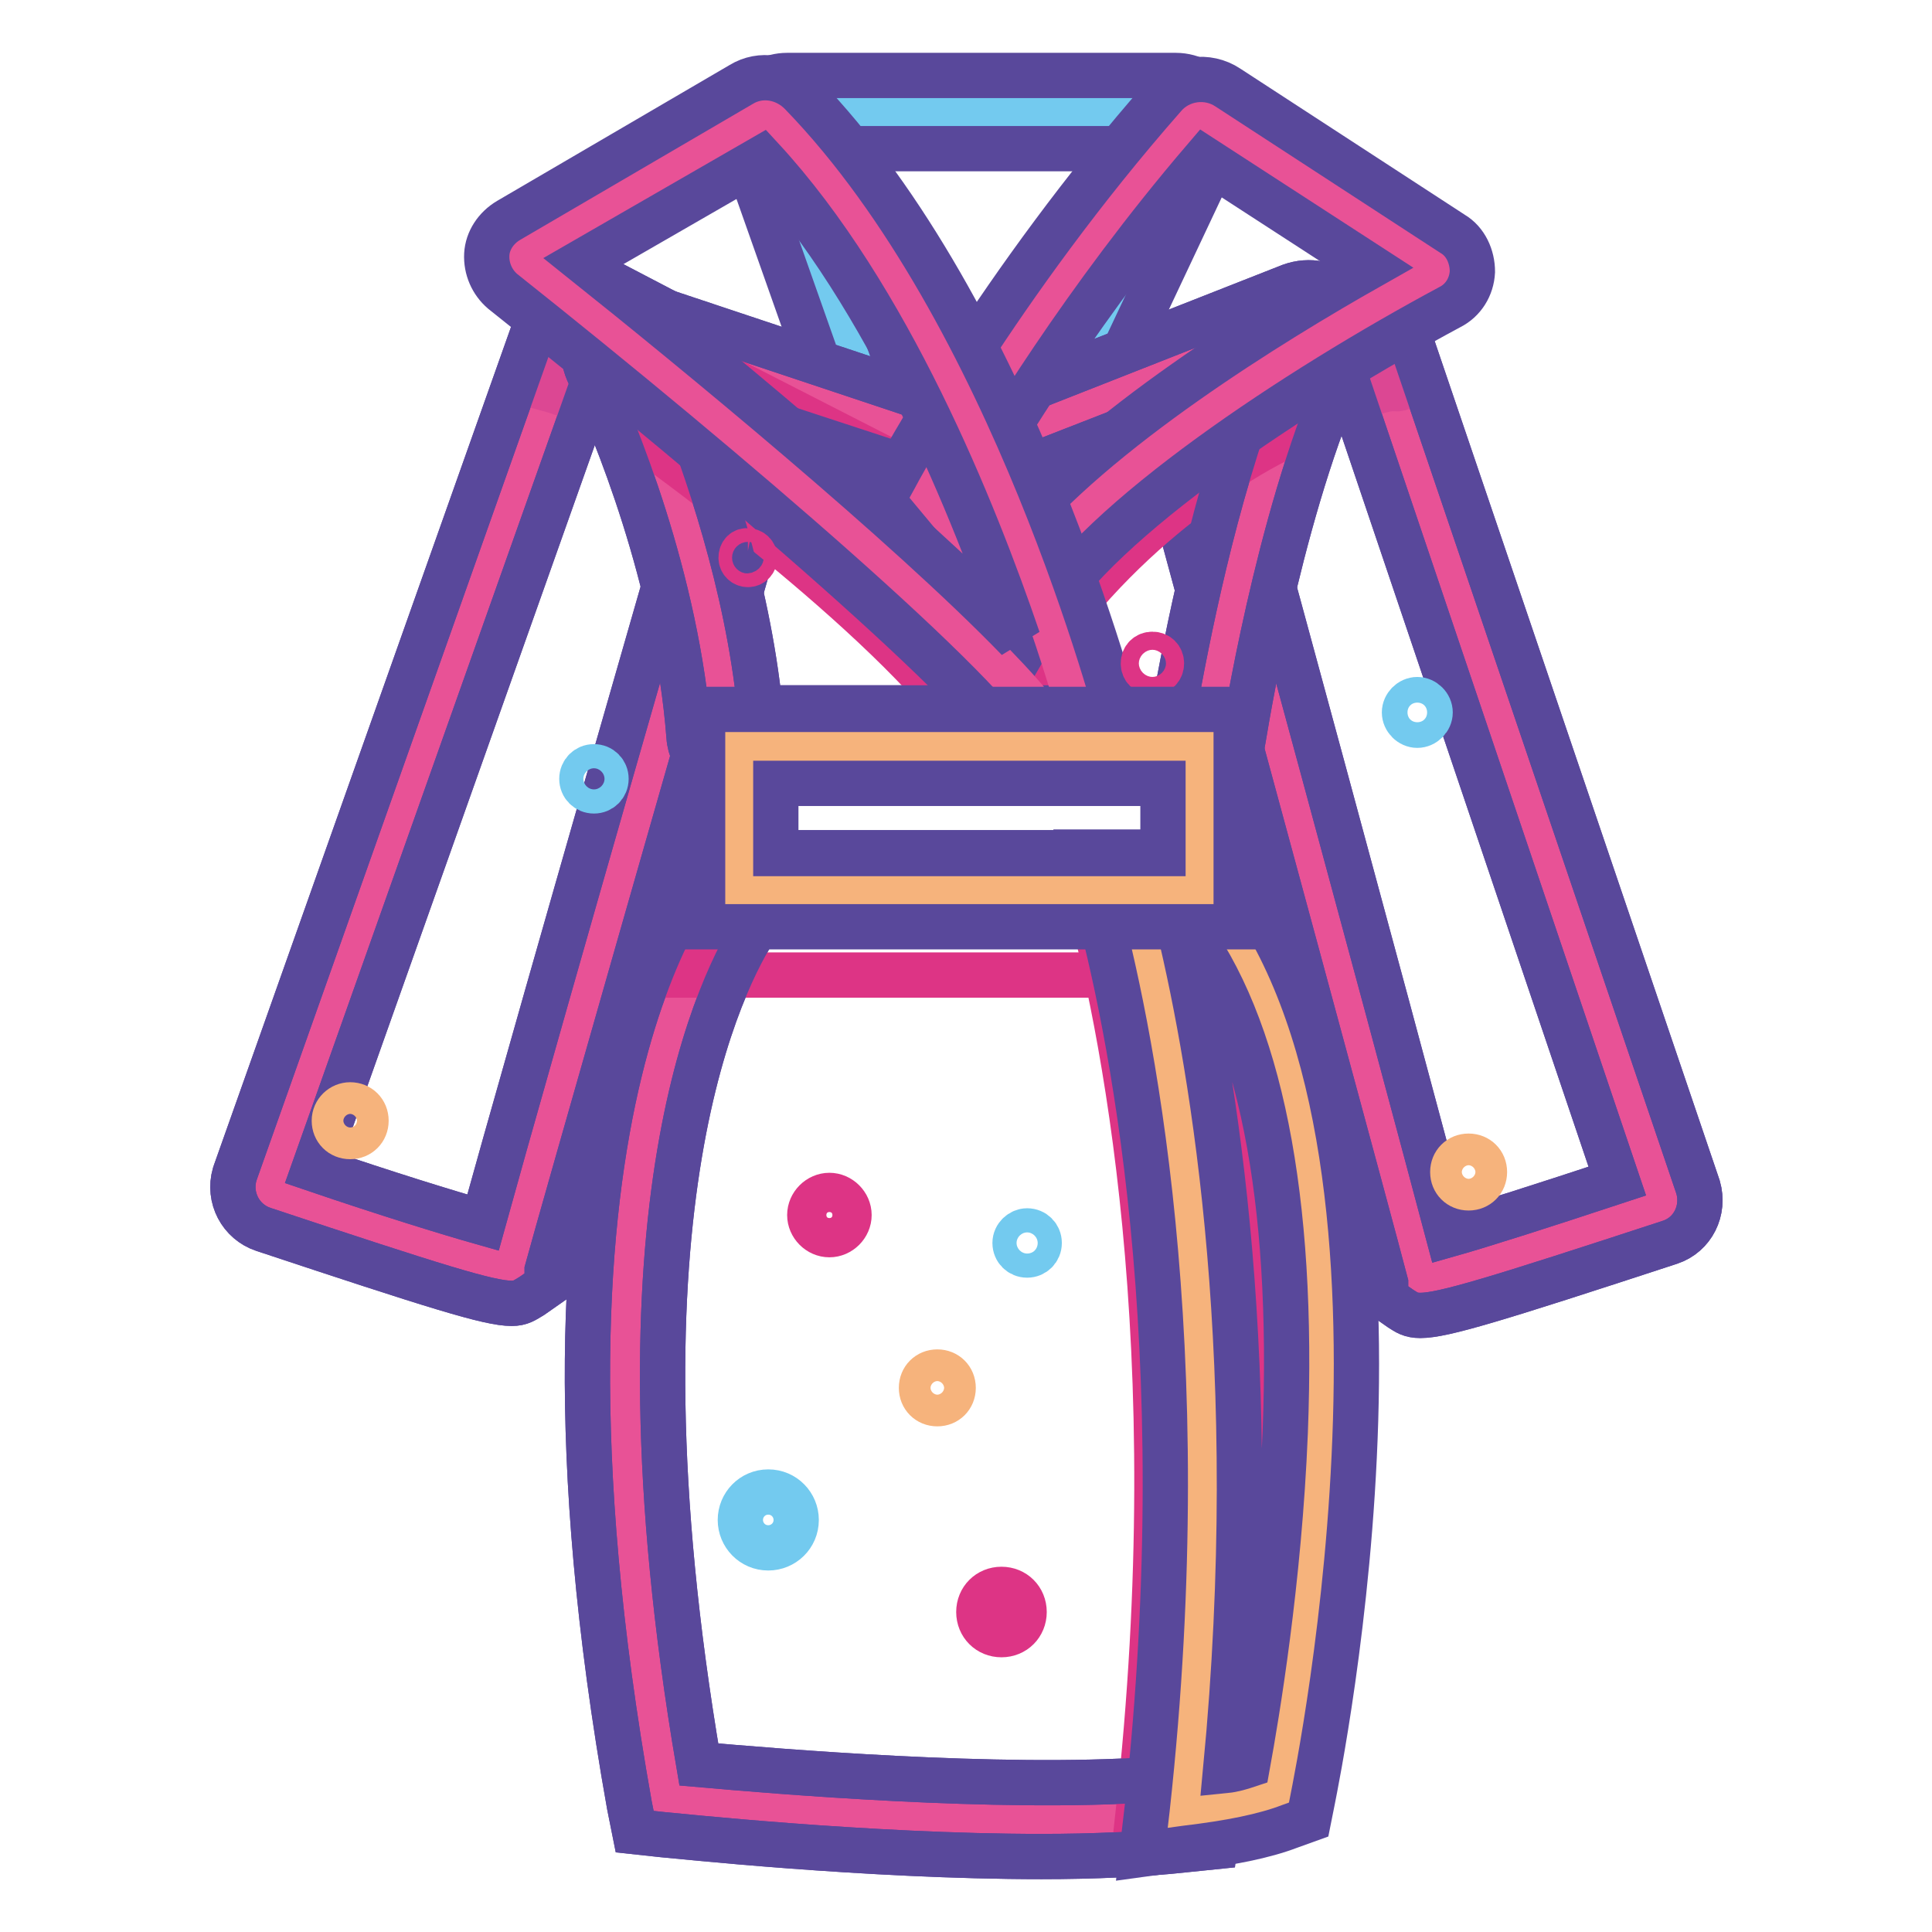 <?xml version="1.0" encoding="utf-8"?>
<!-- Svg Vector Icons : http://www.onlinewebfonts.com/icon -->
<!DOCTYPE svg PUBLIC "-//W3C//DTD SVG 1.1//EN" "http://www.w3.org/Graphics/SVG/1.1/DTD/svg11.dtd">
<svg version="1.1" xmlns="http://www.w3.org/2000/svg" xmlns:xlink="http://www.w3.org/1999/xlink" x="0px" y="0px" viewBox="0 0 256 256" enable-background="new 0 0 256 256" xml:space="preserve">
<g> <path stroke-width="6" fill-opacity="0" stroke="#73caef"  d="M104.4,14.9h51.5c1.3,0,2.1,1.3,1.6,2.5l-23.3,49.2l-17.2-9l-14.3-40.3C102.3,16,103.1,14.9,104.4,14.9z"/> <path stroke-width="6" fill-opacity="0" stroke="#59489b"  d="M136.4,73.2L113,61L98.1,18.8c-0.7-2-0.4-4.3,0.8-6c1.2-1.7,3.3-2.8,5.4-2.8h51.5c2.2,0,4.3,1.2,5.6,3 c1.2,2,1.3,4.3,0.4,6.3L136.4,73.2z M121,54.2l11,5.8l19-40.3h-42.4L121,54.2z"/> <path stroke-width="6" fill-opacity="0" stroke="#e85296"  d="M76.9,40.9l-41,116c-0.1,0.5,0.1,1.2,0.7,1.3c5.4,1.8,31.1,10.2,31.1,9.6c0-0.8,32.6-114.7,32.6-114.7 L76.9,40.9z"/> <path stroke-width="6" fill-opacity="0" stroke="#59489b"  d="M67.8,172.7c-3,0-10-2.2-32.9-9.8c-3-1-4.7-4.2-3.8-7.3l0.1-0.3L74.2,34L106,50.6l-1,3.8 c-12.3,43-30.8,107.6-32.5,113.9v2l-2,1.4C69.5,172.3,69,172.7,67.8,172.7z M41.6,154.9c9.7,3.3,17.8,5.8,22.4,7.1 c2.6-9.4,9.8-35,30.4-106.5l-14.8-7.7L41.6,154.9z"/> <path stroke-width="6" fill-opacity="0" stroke="#dc4793"  d="M92.3,63.6c0,0-9.6-9.3-19.8-12.1l5.8-8L92.3,63.6z"/> <path stroke-width="6" fill-opacity="0" stroke="#59489b"  d="M67.8,172.7c-3,0-10-2.2-32.9-9.8c-3-1-4.7-4.2-3.8-7.3l0.1-0.3L74.2,34L106,50.6l-1,3.8 c-12.3,43-30.8,107.6-32.5,113.9v2l-2,1.4C69.5,172.3,69,172.7,67.8,172.7z M41.6,154.9c9.7,3.3,17.8,5.8,22.4,7.1 c2.6-9.4,9.8-35,30.4-106.5l-14.8-7.7L41.6,154.9z"/> <path stroke-width="6" fill-opacity="0" stroke="#e85296"  d="M180.3,40.9l40,117.7c0.1,0.5-0.1,0.9-0.5,1.2c-5,1.7-31.2,10.4-31.2,9.6c0-0.8-31.5-116.4-31.5-116.4 L180.3,40.9z"/> <path stroke-width="6" fill-opacity="0" stroke="#59489b"  d="M188.2,174.3c-1.3,0-1.8-0.4-2.6-0.9l-2-1.4v-2c-1.6-6.2-19.4-71.8-31.3-115.6l-1-3.8l31.9-16.4l41.8,123.1 c0.9,3.1-0.7,6.3-3.7,7.3C198.1,172.2,191.2,174.3,188.2,174.3z M162.7,55.6c19.8,72.6,26.7,98.6,29.2,108 c4.6-1.3,12.7-3.9,22.4-7.1L177.6,47.9L162.7,55.6z"/> <path stroke-width="6" fill-opacity="0" stroke="#dc4793"  d="M165,61.1c0,0,15.7-10,19.8-9.6c4.1,0.4-4.1-8.3-4.1-8.3l-9.2,4.1L165,61.1z"/> <path stroke-width="6" fill-opacity="0" stroke="#59489b"  d="M188.2,174.3c-1.3,0-1.8-0.4-2.6-0.9l-2-1.4v-2c-1.6-6.2-19.4-71.8-31.3-115.6l-1-3.8l31.9-16.4l41.8,123.1 c0.9,3.1-0.7,6.3-3.7,7.3C198.1,172.2,191.2,174.3,188.2,174.3z M162.7,55.6c19.8,72.6,26.7,98.6,29.2,108 c4.6-1.3,12.7-3.9,22.4-7.1L177.6,47.9L162.7,55.6z"/> <path stroke-width="6" fill-opacity="0" stroke="#e85296"  d="M82.4,47.1c3.5,7.7,12.2,28.5,13.8,50.1c0,0.8,0.8,1.4,1.6,1.4h60.7c0.8,0,1.4-0.5,1.6-1.3 c1-6.3,5.8-34.1,14.8-52.7c0.7-1.3-0.7-2.6-2-2.1l-43.7,17c-0.4,0.1-0.7,0.1-1,0L84.3,45C83,44.5,81.8,45.8,82.4,47.1z"/> <path stroke-width="6" fill-opacity="0" stroke="#59489b"  d="M158.4,103.5H97.7c-3.3,0-6.2-2.6-6.4-5.9c-1.6-20.8-9.8-40.8-13.4-48.4c-1-2.4-0.7-5,1-6.9 c1.7-2,4.3-2.6,6.8-1.8l42.6,14.2L171,37.9c2.5-0.9,5.2-0.4,7.1,1.6c1.8,2,2.2,4.7,1,7.2c-8.8,18.2-13.5,46-14.4,51.4 C164.3,101.3,161.6,103.5,158.4,103.5L158.4,103.5z M100.7,93.8h54.9c1.6-8.8,5.2-27.8,11.5-43.9L130.9,64 c-1.4,0.5-2.9,0.5-4.3,0.1L89.7,52C93.6,61.7,99,77.3,100.7,93.8L100.7,93.8z"/> <path stroke-width="6" fill-opacity="0" stroke="#dd3485"  d="M87,59.4c0,0,33.4,24,43,39.7l9.3-0.7l-3.7-28.2L90.4,47.1L87,59.4z M169.7,58.1c0,0-16.4,7.5-29.9,25.3 c-2.6,3.4-3.1-15.6-3.1-15.6l32-22.3L169.7,58.1z"/> <path stroke-width="6" fill-opacity="0" stroke="#59489b"  d="M158.4,103.5H97.7c-3.3,0-6.2-2.6-6.4-5.9c-1.6-20.8-9.8-40.8-13.4-48.4c-1-2.4-0.7-5,1-6.9 c1.7-2,4.3-2.6,6.8-1.8l42.6,14.2L171,37.9c2.5-0.9,5.2-0.4,7.1,1.6c1.8,2,2.2,4.7,1,7.2c-8.8,18.2-13.5,46-14.4,51.4 C164.3,101.3,161.6,103.5,158.4,103.5L158.4,103.5z M100.7,93.8h54.9c1.6-8.8,5.2-27.8,11.5-43.9L130.9,64 c-1.4,0.5-2.9,0.5-4.3,0.1L89.7,52C93.6,61.7,99,77.3,100.7,93.8L100.7,93.8z"/> <path stroke-width="6" fill-opacity="0" stroke="#e85296"  d="M149.9,117.9H98c0,0-26.1,27.7-9.6,120.4c0,0,43.3,4.7,68.4,2C163.7,178.3,154.6,134.9,149.9,117.9z"/> <path stroke-width="6" fill-opacity="0" stroke="#59489b"  d="M138,246c-23.2,0-48.8-2.8-50.2-2.9l-3.7-0.4l-0.7-3.5C66.6,145,93.1,115.8,94.2,114.6l1.4-1.6h57.7 l0.9,3.5c4.5,16.3,14.2,60.8,7.1,124.3l-0.4,3.9l-3.9,0.4C151.6,245.7,144.9,246,138,246z M92.6,233.8c10.2,0.9,39.6,3.4,59.9,2 c5.6-55.5-1.8-95.4-6.3-113.1h-45.9C95.9,129.4,79.9,159.5,92.6,233.8z"/> <path stroke-width="6" fill-opacity="0" stroke="#dd3485"  d="M88.9,129.2h66.2l-5.4-10.1l-51.3-1.4L88.9,129.2z"/> <path stroke-width="6" fill-opacity="0" stroke="#dd3485"  d="M152.9,117.9h-9c4.7,17,13.8,60.4,6.9,122.5c5.1-0.5,9.4-1.3,12.5-2.6C163.3,237.7,181.6,150.9,152.9,117.9 L152.9,117.9z"/> <path stroke-width="6" fill-opacity="0" stroke="#59489b"  d="M138,246c-23.2,0-48.8-2.8-50.2-2.9l-3.7-0.4l-0.7-3.5C66.6,145,93.1,115.8,94.2,114.6l1.4-1.6h57.7 l0.9,3.5c4.5,16.3,14.2,60.8,7.1,124.3l-0.4,3.9l-3.9,0.4C151.6,245.7,144.9,246,138,246z M92.6,233.8c10.2,0.9,39.6,3.4,59.9,2 c5.6-55.5-1.8-95.4-6.3-113.1h-45.9C95.9,129.4,79.9,159.5,92.6,233.8z"/> <path stroke-width="6" fill-opacity="0" stroke="#f6b37c"  d="M158.9,117.9h-9c4.7,17,13.8,60.4,6.9,122.5c5.1-0.5,9.4-1.3,12.5-2.6C169.3,237.7,187.6,150.9,158.9,117.9 L158.9,117.9z"/> <path stroke-width="6" fill-opacity="0" stroke="#59489b"  d="M151.3,245.7l0.7-6c6.8-61.8-2.5-104.9-6.8-120.6l-1.7-6.2H161l1.4,1.7c29.9,34.5,12.2,120.4,11.5,124 l-0.5,2.5l-2.5,0.9c-3.4,1.3-7.9,2.2-13.8,2.9L151.3,245.7L151.3,245.7z M156.2,122.8c4.6,19.1,11.3,58.5,6.2,111.8 c1-0.1,2-0.4,2.9-0.7c1.2-6.6,4.2-24.3,5-44.1c1.2-31.1-3.4-54.1-13.4-67.1H156.2z"/> <path stroke-width="6" fill-opacity="0" stroke="#e85296"  d="M160,15.6l29.8,19.3c0.5,0.4,0.5,1.2,0,1.4c-7.3,3.9-45.6,25.2-55.9,42.9l-11.3-13.5c0,0,13.4-25,35-49.7 C158.3,15.4,159.2,15.2,160,15.6z"/> <path stroke-width="6" fill-opacity="0" stroke="#59489b"  d="M134.7,87.7l-17.8-21.4l1.6-2.9c0.5-1,13.9-25.8,35.7-50.6c2.1-2.5,5.8-3,8.5-1.2L192.5,31 c1.7,1,2.6,3,2.6,5c-0.1,2-1.2,3.8-3,4.7c-20.3,10.9-46.5,28.2-53.9,41L134.7,87.7L134.7,87.7z M128.5,65.2l5.1,6 c11.5-14.2,35-28.6,47.9-35.9l-21.9-14.2C143.6,39.8,132.5,58.2,128.5,65.2z"/> <path stroke-width="6" fill-opacity="0" stroke="#e85296"  d="M100.7,15.5L69.8,33.3c-0.5,0.3-0.5,1-0.1,1.3c8,6.3,63.6,50.9,69.9,63.3h4.5c0,0-13.8-53.9-41.2-82.2 C102.3,15.2,101.4,15.1,100.7,15.5z"/> <path stroke-width="6" fill-opacity="0" stroke="#59489b"  d="M150.3,103h-13.8l-1.3-2.6c-4.1-8.3-38.4-37.8-68.6-61.8c-1.4-1.2-2.2-3-2.1-4.9c0.1-1.8,1.2-3.5,2.9-4.5 l30.8-18c2.6-1.6,5.9-1,8,1.2c28.1,29,41.8,82.2,42.5,84.4L150.3,103z M77.3,34.6c14.4,11.5,42.7,34.7,57.6,50.1 c-5.8-17-17.2-45.5-34-63.7L77.3,34.6z"/> <path stroke-width="6" fill-opacity="0" stroke="#73caef"  d="M98.1,201.4c0,2,1.6,3.7,3.7,3.7c2,0,3.7-1.6,3.7-3.7c0,0,0,0,0,0c0-2-1.6-3.7-3.7-3.7 C99.7,197.7,98.1,199.4,98.1,201.4C98.1,201.4,98.1,201.4,98.1,201.4z"/> <path stroke-width="6" fill-opacity="0" stroke="#f6b37c"  d="M122.1,183.9c0,1.2,0.9,2.1,2.1,2.1c1.2,0,2.1-0.9,2.1-2.1s-0.9-2.1-2.1-2.1 C123,181.8,122.1,182.7,122.1,183.9z"/> <path stroke-width="6" fill-opacity="0" stroke="#f6b37c"  d="M44.3,148.5c0,1.2,0.9,2.1,2.1,2.1c1.2,0,2.1-0.9,2.1-2.1c0-1.2-0.9-2.1-2.1-2.1 C45.3,146.4,44.3,147.3,44.3,148.5z"/> <path stroke-width="6" fill-opacity="0" stroke="#f6b37c"  d="M192.5,155.3c0,1.2,0.9,2.1,2.1,2.1c1.2,0,2.1-0.9,2.1-2.1c0,0,0,0,0,0c0-1.2-0.9-2.1-2.1-2.1 C193.4,153.2,192.5,154.1,192.5,155.3C192.5,155.3,192.5,155.3,192.5,155.3z"/> <path stroke-width="6" fill-opacity="0" stroke="#73caef"  d="M186.1,94.4c0,0.9,0.8,1.7,1.7,1.7s1.7-0.8,1.7-1.7c0-0.9-0.8-1.7-1.7-1.7S186.1,93.5,186.1,94.4z"/> <path stroke-width="6" fill-opacity="0" stroke="#73caef"  d="M134.5,164.7c0,0.9,0.7,1.6,1.6,1.6c0.9,0,1.6-0.7,1.6-1.6s-0.7-1.6-1.6-1.6 C135.3,163.1,134.5,163.8,134.5,164.7z"/> <path stroke-width="6" fill-opacity="0" stroke="#73caef"  d="M77.1,103.2c0,0.9,0.7,1.6,1.6,1.6c0.9,0,1.6-0.7,1.6-1.6c0,0,0,0,0,0c0-0.9-0.7-1.6-1.6-1.6 C77.8,101.6,77.1,102.3,77.1,103.2C77.1,103.2,77.1,103.2,77.1,103.2z"/> <path stroke-width="6" fill-opacity="0" stroke="#dd3485"  d="M129.7,213.6c0,1.7,1.3,3,3,3c1.7,0,3-1.3,3-3s-1.3-3-3-3C131,210.6,129.7,211.9,129.7,213.6z"/> <path stroke-width="6" fill-opacity="0" stroke="#dd3485"  d="M107.3,161c0,1.4,1.2,2.6,2.6,2.6s2.6-1.2,2.6-2.6c0-1.4-1.2-2.6-2.6-2.6S107.3,159.6,107.3,161z"/> <path stroke-width="6" fill-opacity="0" stroke="#dd3485"  d="M151.5,87.9c0,0.7,0.5,1.2,1.2,1.2c0.7,0,1.2-0.5,1.2-1.2c0-0.7-0.5-1.2-1.2-1.2 C152,86.7,151.5,87.2,151.5,87.9z"/> <path stroke-width="6" fill-opacity="0" stroke="#dd3485"  d="M98.2,73.9c0,0.5,0.4,0.9,0.9,0.9c0.5,0,0.9-0.4,0.9-0.9c0,0,0,0,0,0c0-0.5-0.4-0.9-0.9-0.9 C98.6,72.9,98.2,73.3,98.2,73.9L98.2,73.9z"/> <path stroke-width="6" fill-opacity="0" stroke="#f6b37c"  d="M98,98.9h61v19H98V98.9z"/> <path stroke-width="6" fill-opacity="0" stroke="#59489b"  d="M163.8,122.8H93.1V94h70.7V122.8z M102.8,113.1h51.3v-9.3h-51.3V113.1z"/></g>
</svg>